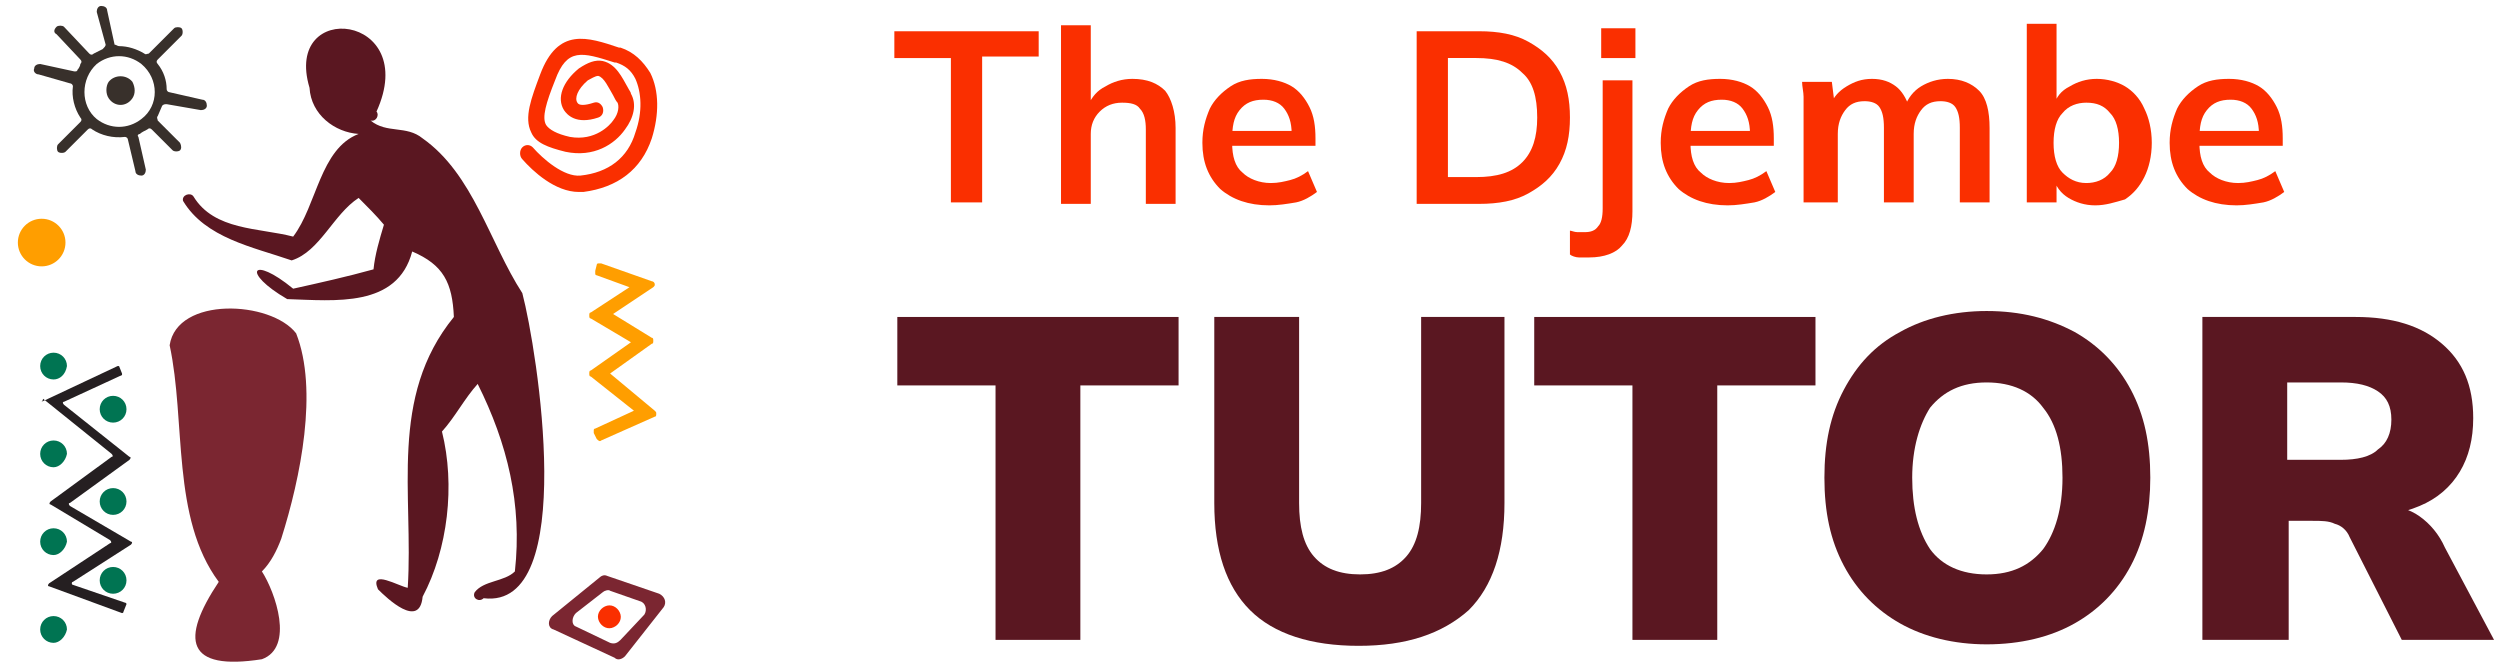 <?xml version="1.0" encoding="UTF-8"?>
<!-- Generator: Adobe Illustrator 27.1.0, SVG Export Plug-In . SVG Version: 6.00 Build 0)  -->
<svg xmlns="http://www.w3.org/2000/svg" xmlns:xlink="http://www.w3.org/1999/xlink" version="1.1" id="Layer_1" x="0px" y="0px" width="168px" height="45px" viewBox="0 0 168 45" style="enable-background:new 0 0 168 45;" xml:space="preserve">
<style type="text/css">
	.st0{fill:#7B2631;}
	.st1{fill:#5A1721;}
	.st2{fill:#38302B;}
	.st3{fill:#FA2F00;}
	.st4{fill:#FF9E00;}
	.st5{fill:#251F21;}
	.st6{fill:#007452;}
	.st7{fill:none;}
</style>
<g>
	<g>
		<g>
			<path class="st0" d="M18.9,36.2c1.3-4.1,2.5-10,1-13.8c-1.7-2.2-8-2.5-8.5,0.8c1.1,5.1,0.1,11.6,3.3,15.9c-2.6,3.9-2.2,6,2.9,5.2     c2.2-0.8,0.9-4.5,0-5.9C18.2,37.8,18.6,37,18.9,36.2z"></path>
			<path class="st1" d="M32.5,40.2c-0.3,0.3-0.8,0-0.6-0.4c0.6-0.8,2-0.7,2.7-1.4c0.5-4.5-0.5-8.6-2.5-12.6c-0.9,1-1.5,2.2-2.4,3.2     c0.9,3.6,0.4,7.9-1.3,11.1c-0.2,2.2-2.4,0.1-3-0.5c-0.6-1.4,1.4-0.2,2-0.1c0.4-6.3-1.3-12.8,3.1-18.2c-0.1-2.3-0.7-3.5-2.8-4.4     c-1,3.8-5.2,3.3-8.4,3.2c-3.1-1.8-2.4-3,0.4-0.7c1.8-0.4,3.6-0.8,5.4-1.3c0.1-1,0.4-2,0.7-3c-0.5-0.6-1.1-1.2-1.7-1.8     c-1.7,1.1-2.6,3.6-4.5,4.2c-2.6-0.9-5.8-1.5-7.3-4c-0.1-0.4,0.5-0.6,0.7-0.3c1.4,2.3,4.4,2.1,6.7,2.7c1.6-2.1,1.8-5.9,4.4-6.9     c-1.6-0.1-3.2-1.3-3.3-3.1c-1.8-6,7.5-5,4.5,1.6c0.2,0.2,0,0.7-0.4,0.6c0,0,0,0,0,0c1.1,0.9,2.4,0.3,3.5,1.2     c3.4,2.4,4.5,7,6.7,10.4C36.1,23.5,38.9,41,32.5,40.2z M29,11.9C29,11.9,29,11.9,29,11.9C29,11.9,29,11.9,29,11.9     C29,11.9,29,11.9,29,11.9z M24.8,5.6C24.8,5.6,24.8,5.6,24.8,5.6C24.8,5.6,24.8,5.6,24.8,5.6C24.8,5.6,24.8,5.6,24.8,5.6z"></path>
		</g>
		<g>
			<path class="st2" d="M8.9,5.5C8.5,5,7.7,5,7.3,5.5c-0.2,0.3-0.2,0.8,0,1.1c0.4,0.6,1.2,0.6,1.6,0C9.1,6.3,9.1,5.9,8.9,5.5z"></path>
			<path class="st2" d="M12.1,10.1L12.1,10.1c-0.1,0.1-0.4,0.1-0.5,0l-1.4-1.4c-0.1-0.1-0.2-0.1-0.3,0C9.7,8.8,9.5,8.9,9.4,9     C9.3,9,9.2,9.1,9.3,9.2l0.5,2.2c0,0.2-0.1,0.4-0.3,0.4l0,0c-0.2,0-0.4-0.1-0.4-0.3L8.6,9.4c0-0.1-0.1-0.2-0.2-0.2     C7.6,9.3,6.8,9.1,6.2,8.7C6.1,8.6,6,8.6,5.9,8.7l-1.5,1.5c-0.1,0.1-0.4,0.1-0.5,0l0,0c-0.1-0.1-0.1-0.4,0-0.5l1.5-1.5     c0.1-0.1,0.1-0.2,0-0.3C5,7.3,4.8,6.5,4.9,5.8c0-0.1-0.1-0.2-0.2-0.2L2.6,5C2.4,5,2.2,4.8,2.3,4.6l0,0c0-0.2,0.2-0.3,0.4-0.3     L5,4.8c0.1,0,0.2,0,0.2-0.1c0.1-0.1,0.2-0.3,0.2-0.4c0.1-0.1,0.1-0.2,0-0.3L3.8,2.3C3.6,2.2,3.6,2,3.8,1.8l0,0     c0.1-0.1,0.4-0.1,0.5,0L6,3.6c0.1,0.1,0.2,0.1,0.3,0c0.2-0.1,0.4-0.2,0.6-0.3C7,3.2,7.1,3.1,7.1,3L6.5,0.8c0-0.2,0.1-0.4,0.3-0.4     l0,0c0.2,0,0.4,0.1,0.4,0.3l0.5,2.3C7.8,3,7.9,3.1,8,3.1c0.6,0,1.2,0.2,1.7,0.5c0.1,0.1,0.2,0,0.3,0l1.7-1.7     c0.1-0.1,0.4-0.1,0.5,0l0,0c0.1,0.1,0.1,0.4,0,0.5l-1.6,1.6c-0.1,0.1-0.1,0.2,0,0.3c0.4,0.5,0.6,1.1,0.6,1.7     c0,0.1,0.1,0.2,0.2,0.2l2.2,0.5c0.2,0,0.3,0.2,0.3,0.4l0,0c0,0.2-0.2,0.3-0.4,0.3L11.2,7c-0.1,0-0.2,0-0.3,0.1     c-0.1,0.2-0.2,0.5-0.3,0.7c-0.1,0.1,0,0.2,0,0.3l1.5,1.5C12.2,9.8,12.2,10,12.1,10.1z M9.5,8c1.2-0.9,1.2-2.7,0-3.7     c-0.9-0.7-2.1-0.7-3,0C5.4,5.3,5.4,7.1,6.5,8C7.4,8.7,8.6,8.7,9.5,8z"></path>
		</g>
		<g>
			<path class="st0" d="M42,44.1l2.6-3.3c0.2-0.3,0.1-0.7-0.3-0.9l-3.5-1.2c-0.2-0.1-0.4,0-0.5,0.1l-3.2,2.6     c-0.3,0.3-0.3,0.8,0.1,0.9l4.1,1.9C41.5,44.4,41.8,44.3,42,44.1z M38.7,41.2l1.8-1.4c0.1-0.1,0.4-0.2,0.5-0.1l2,0.7     c0.4,0.1,0.5,0.6,0.3,0.9L41.7,43c-0.2,0.2-0.4,0.3-0.7,0.2l-2.3-1.1C38.4,42,38.4,41.5,38.7,41.2z"></path>
			<path class="st3" d="M41.7,41.3c0.1,0.4-0.2,0.8-0.6,0.9c-0.4,0.1-0.8-0.2-0.9-0.6c-0.1-0.4,0.2-0.8,0.6-0.9S41.6,40.9,41.7,41.3     z"></path>
		</g>
		<path class="st3" d="M38.9,12.9c-1.6,0-3.1-1.4-3.8-2.2c-0.2-0.2-0.2-0.6,0-0.8l0,0c0.2-0.2,0.5-0.2,0.7,0c0.7,0.8,2.1,2,3.2,1.9    c1.9-0.2,3.2-1.2,3.7-2.9c0.5-1.4,0.4-2.7,0-3.6c-0.3-0.6-0.7-0.9-1.3-1.1l-0.1,0c-2.2-0.7-3.2-1-4,1.2c-0.6,1.5-0.9,2.5-0.6,3    c0.2,0.3,0.7,0.6,1.6,0.8C40,9.5,41,8.4,41.2,8.1c0.4-0.5,0.4-1,0.3-1.2c-0.1-0.1-0.2-0.3-0.3-0.5c-0.3-0.5-0.6-1.2-1-1.3    c-0.2,0-0.5,0.2-0.7,0.3c-0.7,0.6-0.9,1.2-0.7,1.5c0.1,0.2,0.5,0.2,1.1,0c0.3-0.1,0.5,0.1,0.6,0.3l0,0c0.1,0.3,0,0.6-0.3,0.7    c-1.5,0.5-2.1-0.2-2.3-0.5c-0.5-0.8-0.1-1.9,1-2.8C39.5,4.2,40,4,40.5,4.1c0.9,0.2,1.3,1.1,1.7,1.8c0.1,0.2,0.2,0.3,0.2,0.4    C42.8,7,42.6,7.9,42,8.7c-0.7,1-2.1,1.9-4,1.5c-1.2-0.3-2-0.6-2.3-1.3c-0.5-1,0-2.3,0.6-3.9c1.2-3.2,3.2-2.5,5.3-1.8l0.1,0    c0.9,0.3,1.5,0.9,2,1.7c0.6,1.2,0.6,2.8,0.1,4.4c-0.7,2.1-2.3,3.3-4.6,3.6C39.1,12.9,39,12.9,38.9,12.9z"></path>
		<circle class="st4" cx="2.8" cy="16.3" r="1.6"></circle>
		<g>
			<path class="st5" d="M2.8,27l5.1-2.4c0.1,0,0.1,0,0.1,0l0.2,0.5c0,0.1,0,0.1,0,0.1l-3.9,1.8c-0.1,0-0.1,0.1,0,0.2l4.4,3.5     c0.1,0,0.1,0.1,0,0.2l-4,2.9c-0.1,0-0.1,0.1,0,0.2l4.1,2.4c0.1,0,0.1,0.1,0,0.2l-3.9,2.5c-0.1,0-0.1,0.2,0,0.2l3.5,1.2     c0.1,0,0.1,0.1,0.1,0.1l-0.2,0.5c0,0.1-0.1,0.1-0.1,0.1l-4.9-1.8c-0.1,0-0.1-0.1,0-0.2l4.1-2.7c0.1,0,0.1-0.1,0-0.2l-4-2.4     c-0.1,0-0.1-0.1,0-0.2l4.1-3c0.1,0,0.1-0.1,0-0.2l-4.6-3.7C2.8,27.1,2.8,27,2.8,27z"></path>
			<g>
				<path class="st6" d="M7.6,28.4c-0.5,0-0.9-0.4-0.9-0.9c0-0.5,0.4-0.9,0.9-0.9c0.5,0,0.9,0.4,0.9,0.9C8.5,28,8.1,28.4,7.6,28.4z"></path>
				<path class="st6" d="M3.6,25.5c-0.5,0-0.9-0.4-0.9-0.9c0-0.5,0.4-0.9,0.9-0.9c0.5,0,0.9,0.4,0.9,0.9C4.4,25.2,4,25.5,3.6,25.5z"></path>
				<path class="st6" d="M3.6,31.4c-0.5,0-0.9-0.4-0.9-0.9c0-0.5,0.4-0.9,0.9-0.9c0.5,0,0.9,0.4,0.9,0.9C4.4,31,4,31.4,3.6,31.4z"></path>
				<path class="st6" d="M3.6,37.3c-0.5,0-0.9-0.4-0.9-0.9c0-0.5,0.4-0.9,0.9-0.9c0.5,0,0.9,0.4,0.9,0.9C4.4,36.9,4,37.3,3.6,37.3z"></path>
				<path class="st6" d="M3.6,43.2c-0.5,0-0.9-0.4-0.9-0.9c0-0.5,0.4-0.9,0.9-0.9c0.5,0,0.9,0.4,0.9,0.9C4.4,42.8,4,43.2,3.6,43.2z"></path>
				<path class="st6" d="M7.6,34.6c-0.5,0-0.9-0.4-0.9-0.9c0-0.5,0.4-0.9,0.9-0.9c0.5,0,0.9,0.4,0.9,0.9C8.5,34.2,8.1,34.6,7.6,34.6      z"></path>
				<path class="st6" d="M7.6,39.9c-0.5,0-0.9-0.4-0.9-0.9c0-0.5,0.4-0.9,0.9-0.9c0.5,0,0.9,0.4,0.9,0.9C8.5,39.5,8.1,39.9,7.6,39.9      z"></path>
			</g>
		</g>
		<rect x="0.4" class="st7" width="45" height="45"></rect>
		<path class="st4" d="M44,28L44,28c0.1,0,0.1-0.1,0.1-0.2c0,0,0,0,0,0c0-0.1,0-0.1-0.1-0.2L41,25.1l2.8-2c0.1,0,0.1-0.1,0.1-0.2    c0-0.1,0-0.2-0.1-0.2l-2.6-1.6l2.7-1.8c0.1-0.1,0.1-0.1,0.1-0.2c0-0.1-0.1-0.2-0.2-0.2l-3.4-1.2c-0.1,0-0.1,0-0.2,0    c-0.1,0-0.1,0.1-0.1,0.1l-0.1,0.4c0,0.1,0,0.1,0,0.2c0,0.1,0.1,0.1,0.1,0.1l2.2,0.8L39.7,21c-0.1,0-0.1,0.1-0.1,0.2    c0,0.1,0,0.2,0.1,0.2l2.7,1.6l-2.7,1.9c-0.1,0-0.1,0.1-0.1,0.2c0,0.1,0,0.2,0.1,0.2l2.9,2.3l-2.6,1.2c-0.1,0-0.1,0.1-0.1,0.1    c0,0.1,0,0.1,0,0.2l0.2,0.4c0.1,0.1,0.2,0.2,0.3,0.1L44,28z"></path>
	</g>
	<g>
		<g>
			<path class="st3" d="M63.9,13.7V3.9h-3.8V2.1h9.7v1.7H66v9.8H63.9z"></path>
			<path class="st3" d="M71.3,13.7v-12h2v5.4h-0.2c0.3-0.6,0.6-1,1.2-1.3c0.5-0.3,1.1-0.5,1.8-0.5c1,0,1.7,0.3,2.2,0.8     C78.7,6.6,79,7.5,79,8.6v5.1h-2v-5c0-0.6-0.1-1.1-0.4-1.4c-0.2-0.3-0.6-0.4-1.2-0.4c-0.6,0-1.1,0.2-1.5,0.6     c-0.4,0.4-0.6,0.9-0.6,1.5v4.7H71.3z"></path>
			<path class="st3" d="M85.3,13.8c-1.4,0-2.5-0.4-3.3-1.1c-0.8-0.8-1.2-1.8-1.2-3.1c0-0.9,0.2-1.6,0.5-2.3c0.3-0.6,0.8-1.1,1.4-1.5     c0.6-0.4,1.3-0.5,2.1-0.5c0.8,0,1.5,0.2,2,0.5c0.5,0.3,0.9,0.8,1.2,1.4c0.3,0.6,0.4,1.3,0.4,2.1v0.5h-6V8.8h4.6L86.8,9     c0-0.8-0.2-1.3-0.5-1.7c-0.3-0.4-0.8-0.6-1.4-0.6c-0.7,0-1.2,0.2-1.6,0.7c-0.4,0.5-0.5,1.1-0.5,2v0.2c0,0.9,0.2,1.6,0.7,2     c0.4,0.4,1.1,0.7,1.9,0.7c0.5,0,0.9-0.1,1.3-0.2c0.4-0.1,0.8-0.3,1.2-0.6l0.6,1.4c-0.4,0.3-0.9,0.6-1.4,0.7     C86.5,13.7,85.9,13.8,85.3,13.8z"></path>
			<path class="st3" d="M95.2,13.7V2.1h4.2c1.3,0,2.4,0.2,3.3,0.7c0.9,0.5,1.6,1.1,2.1,2c0.5,0.9,0.7,1.9,0.7,3.1     c0,1.2-0.2,2.2-0.7,3.1c-0.5,0.9-1.2,1.5-2.1,2c-0.9,0.5-2,0.7-3.3,0.7H95.2z M97.3,11.9h1.9c1.4,0,2.4-0.3,3.1-1     c0.7-0.7,1-1.7,1-3c0-1.4-0.3-2.4-1-3c-0.7-0.7-1.7-1-3.1-1h-1.9V11.9z"></path>
			<path class="st3" d="M106.8,17.3c-0.2,0-0.4,0-0.7,0c-0.2,0-0.5-0.1-0.6-0.2v-1.6c0.1,0,0.3,0.1,0.5,0.1c0.2,0,0.3,0,0.5,0     c0.4,0,0.7-0.1,0.9-0.4c0.2-0.2,0.3-0.6,0.3-1.2V5.4h2v8.8c0,1-0.2,1.8-0.7,2.3C108.6,17,107.8,17.3,106.8,17.3z M107.6,3.9v-2     h2.3v2H107.6z"></path>
			<path class="st3" d="M116.1,13.8c-1.4,0-2.5-0.4-3.3-1.1c-0.8-0.8-1.2-1.8-1.2-3.1c0-0.9,0.2-1.6,0.5-2.3     c0.3-0.6,0.8-1.1,1.4-1.5c0.6-0.4,1.3-0.5,2.1-0.5c0.8,0,1.5,0.2,2,0.5c0.5,0.3,0.9,0.8,1.2,1.4c0.3,0.6,0.4,1.3,0.4,2.1v0.5h-6     V8.8h4.6L117.6,9c0-0.8-0.2-1.3-0.5-1.7c-0.3-0.4-0.8-0.6-1.4-0.6c-0.7,0-1.2,0.2-1.6,0.7c-0.4,0.5-0.5,1.1-0.5,2v0.2     c0,0.9,0.2,1.6,0.7,2c0.4,0.4,1.1,0.7,1.9,0.7c0.5,0,0.9-0.1,1.3-0.2c0.4-0.1,0.8-0.3,1.2-0.6l0.6,1.4c-0.4,0.3-0.9,0.6-1.4,0.7     C117.3,13.7,116.7,13.8,116.1,13.8z"></path>
			<path class="st3" d="M121.2,13.7V7.5c0-0.3,0-0.7,0-1c0-0.3-0.1-0.7-0.1-1h2l0.2,1.6H123c0.2-0.6,0.6-1,1.1-1.3     c0.5-0.3,1-0.5,1.7-0.5c0.7,0,1.2,0.2,1.6,0.5c0.4,0.3,0.7,0.8,0.9,1.4H128c0.2-0.6,0.6-1.1,1.1-1.4c0.5-0.3,1.1-0.5,1.8-0.5     c0.9,0,1.6,0.3,2.1,0.8c0.5,0.5,0.7,1.4,0.7,2.5v5h-2v-5c0-0.7-0.1-1.1-0.3-1.4c-0.2-0.3-0.6-0.4-1-0.4c-0.6,0-1,0.2-1.3,0.6     c-0.3,0.4-0.5,0.9-0.5,1.6v4.6h-2v-5c0-0.7-0.1-1.1-0.3-1.4c-0.2-0.3-0.6-0.4-1-0.4c-0.6,0-1,0.2-1.3,0.6     c-0.3,0.4-0.5,0.9-0.5,1.6v4.6H121.2z"></path>
			<path class="st3" d="M140.8,13.8c-0.7,0-1.3-0.2-1.8-0.5c-0.5-0.3-0.9-0.8-1-1.4h0.2v1.7h-2v-12h2v5.5h-0.2     c0.2-0.6,0.5-1,1.1-1.3c0.5-0.3,1.1-0.5,1.8-0.5c0.7,0,1.4,0.2,1.9,0.5c0.5,0.3,1,0.8,1.3,1.5c0.3,0.6,0.5,1.4,0.5,2.3     c0,0.9-0.2,1.7-0.5,2.3c-0.3,0.6-0.7,1.1-1.3,1.5C142.1,13.6,141.5,13.8,140.8,13.8z M140.2,12.3c0.6,0,1.2-0.2,1.6-0.7     c0.4-0.4,0.6-1.1,0.6-2c0-0.9-0.2-1.6-0.6-2c-0.4-0.5-0.9-0.7-1.6-0.7c-0.6,0-1.2,0.2-1.6,0.7c-0.4,0.4-0.6,1.1-0.6,2     c0,0.9,0.2,1.6,0.6,2C139,12,139.5,12.3,140.2,12.3z"></path>
			<path class="st3" d="M150.3,13.8c-1.4,0-2.5-0.4-3.3-1.1c-0.8-0.8-1.2-1.8-1.2-3.1c0-0.9,0.2-1.6,0.5-2.3     c0.3-0.6,0.8-1.1,1.4-1.5c0.6-0.4,1.3-0.5,2.1-0.5c0.8,0,1.5,0.2,2,0.5c0.5,0.3,0.9,0.8,1.2,1.4c0.3,0.6,0.4,1.3,0.4,2.1v0.5h-6     V8.8h4.6L151.8,9c0-0.8-0.2-1.3-0.5-1.7c-0.3-0.4-0.8-0.6-1.4-0.6c-0.7,0-1.2,0.2-1.6,0.7c-0.4,0.5-0.5,1.1-0.5,2v0.2     c0,0.9,0.2,1.6,0.7,2c0.4,0.4,1.1,0.7,1.9,0.7c0.5,0,0.9-0.1,1.3-0.2c0.4-0.1,0.8-0.3,1.2-0.6l0.6,1.4c-0.4,0.3-0.9,0.6-1.4,0.7     C151.5,13.7,150.9,13.8,150.3,13.8z"></path>
		</g>
		<g>
			<path class="st1" d="M66.9,43V25.9h-6.6v-4.6h18.9v4.6h-6.6V43H66.9z"></path>
			<path class="st1" d="M91.3,43.4c-3.2,0-5.7-0.8-7.3-2.4c-1.6-1.6-2.4-4-2.4-7.2V21.3h5.7v12.5c0,1.6,0.3,2.8,1,3.6     c0.7,0.8,1.7,1.2,3.1,1.2c1.4,0,2.4-0.4,3.1-1.2c0.7-0.8,1-2,1-3.6V21.3h5.6v12.5c0,3.2-0.8,5.6-2.4,7.2     C96.9,42.6,94.5,43.4,91.3,43.4z"></path>
			<path class="st1" d="M109.7,43V25.9h-6.6v-4.6H122v4.6h-6.6V43H109.7z"></path>
			<path class="st1" d="M122.6,32.1c0-2.3,0.4-4.2,1.3-5.9c0.9-1.7,2.1-3,3.8-3.9c1.6-0.9,3.6-1.4,5.8-1.4c2.3,0,4.2,0.5,5.9,1.4     c1.6,0.9,2.9,2.2,3.8,3.9c0.9,1.7,1.3,3.6,1.3,5.9c0,2.2-0.4,4.2-1.3,5.9c-0.9,1.7-2.2,3-3.8,3.9c-1.6,0.9-3.6,1.4-5.9,1.4     c-2.2,0-4.2-0.5-5.8-1.4c-1.6-0.9-2.9-2.2-3.8-3.9C123,36.3,122.6,34.4,122.6,32.1z M128.5,32.1c0,2,0.4,3.6,1.2,4.8     c0.8,1.1,2.1,1.7,3.8,1.7c1.7,0,2.9-0.6,3.8-1.7c0.8-1.1,1.3-2.7,1.3-4.8c0-2-0.4-3.6-1.3-4.7c-0.8-1.1-2.1-1.7-3.8-1.7     c-1.7,0-2.9,0.6-3.8,1.7C129,28.5,128.5,30.1,128.5,32.1z"></path>
			<path class="st1" d="M148,43V21.3h10.3c2.5,0,4.4,0.6,5.8,1.8c1.4,1.2,2.1,2.8,2.1,5c0,1.4-0.3,2.6-0.9,3.6     c-0.6,1-1.5,1.8-2.7,2.3c-1.2,0.5-2.6,0.8-4.2,0.8l0.3-0.8h1.5c0.9,0,1.7,0.2,2.4,0.7c0.7,0.5,1.3,1.2,1.7,2.1l3.3,6.2h-6.2     l-3.5-6.9c-0.2-0.5-0.6-0.8-1-0.9c-0.4-0.2-0.9-0.2-1.5-0.2h-1.6V43H148z M153.7,30.9h3.6c1.1,0,2-0.2,2.5-0.7     c0.6-0.4,0.9-1.1,0.9-2c0-0.9-0.3-1.5-0.9-1.9c-0.6-0.4-1.4-0.6-2.5-0.6h-3.6V30.9z"></path>
		</g>
	</g>
</g>
</svg>
